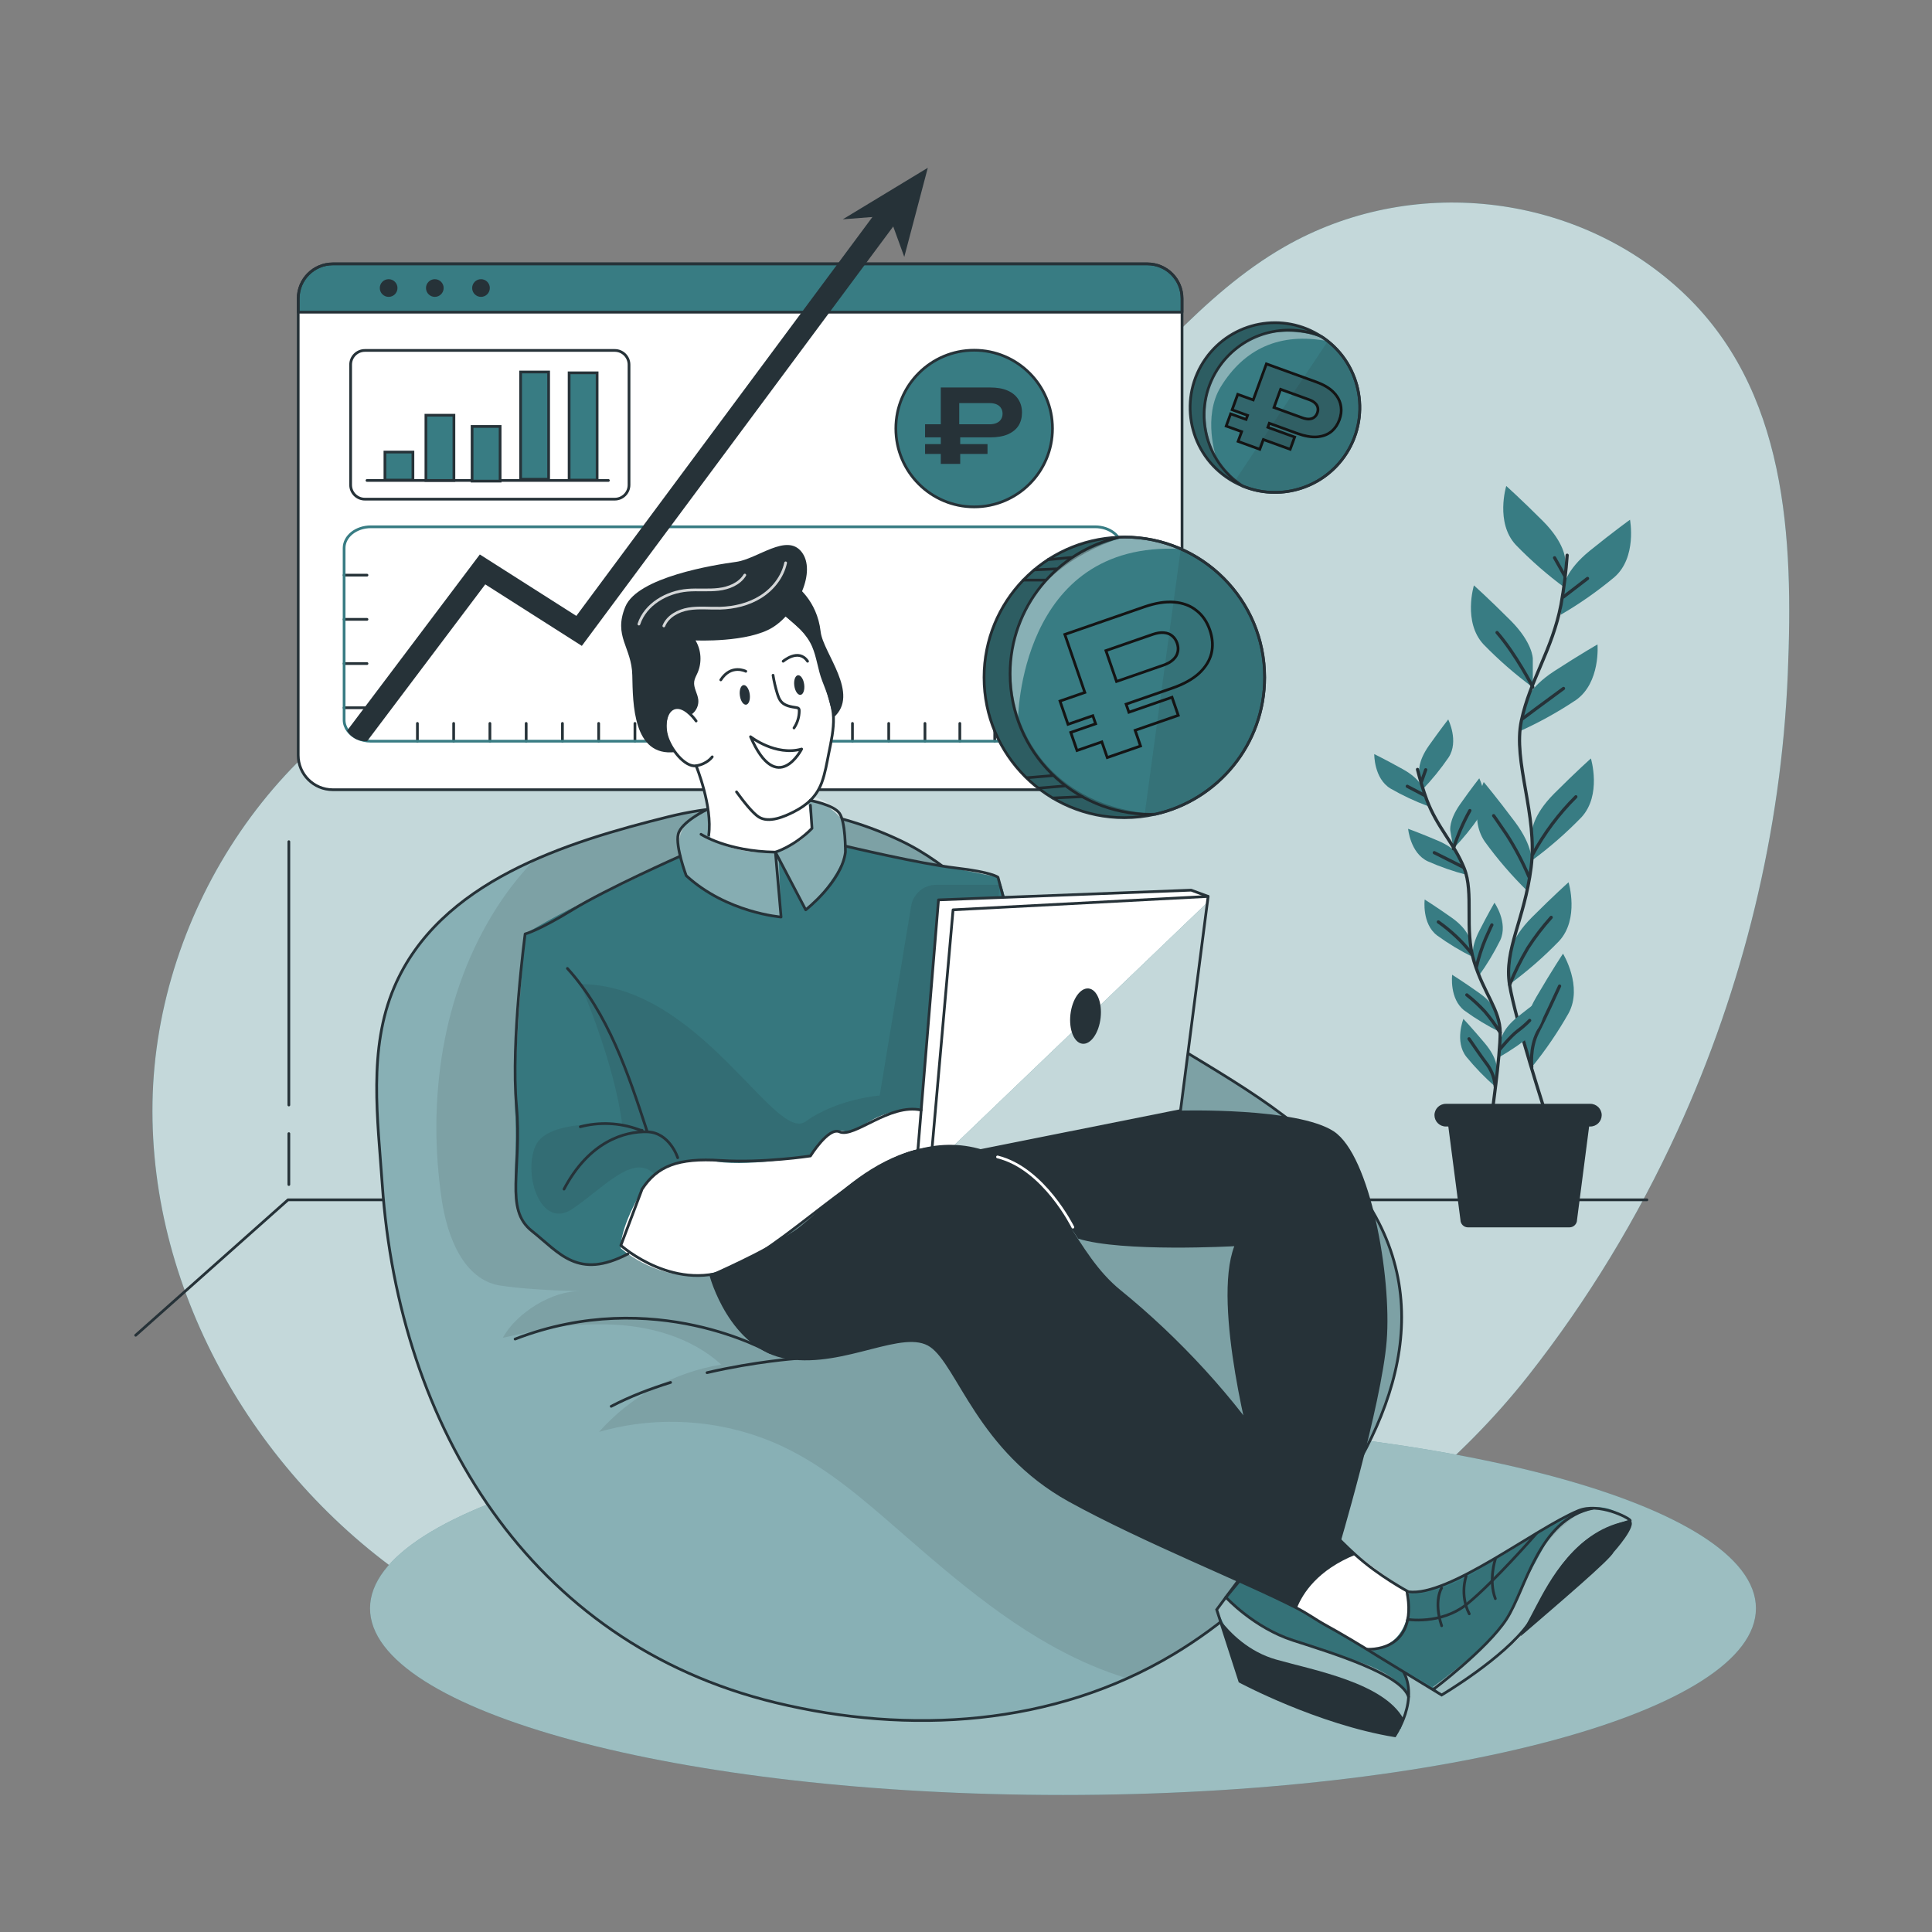 <svg width="708" height="708" viewBox="0 0 708 708" fill="none" xmlns="http://www.w3.org/2000/svg" xmlns:xlink="http://www.w3.org/1999/xlink">
	<rect x="0" y="0" width="708" height="708" fill="#808080" stroke="none"/>
	<desc>
			Created with Pixso.
	</desc>
	<defs>
		<clipPath id="clip158_537">
			<rect id="R" rx="-0.5" width="707" height="707" transform="translate(0.5 0.5)" fill="white" fill-opacity="0"/>
		</clipPath>
	</defs>
	<rect id="R" rx="-0.5" width="707" height="707" transform="translate(0.5 0.5)" fill="#FFFFFF" fill-opacity="0"/>
	<g clip-path="url(#clip158_537)">
		<path id="Vector" d="M470.82 90.38C439.93 108.05 418.14 137.78 391.73 161.63C359.11 191.09 318.68 211.82 275.73 221.12C240.39 228.78 203.35 228.89 169.24 240.86C102.74 264.21 57.1 333.52 55.89 403.98C54.68 474.45 94.82 542.71 153.74 581.38C173.75 594.52 195.78 604.56 218.82 611.04C262.15 623.24 308.1 622.7 352.88 618.03C430.22 609.98 511.3 566.06 560.05 504.14C581.79 476.52 600.14 446.25 614.77 414.29C638.78 361.81 652.76 304.68 655.15 246.99C657.2 197.42 655.11 142.49 615.83 106.37C576.64 70.34 516.92 64 470.82 90.38Z" fill="#387C83" fill-opacity="1" fill-rule="nonzero"/>
		<g opacity="0.7">
			<path id="Vector" d="M470.82 90.38C439.93 108.05 418.14 137.78 391.73 161.63C359.11 191.09 318.68 211.82 275.73 221.12C240.39 228.78 203.35 228.89 169.24 240.86C102.74 264.21 57.1 333.52 55.89 403.98C54.68 474.45 94.82 542.71 153.74 581.38C173.75 594.52 195.78 604.56 218.82 611.04C262.15 623.24 308.1 622.7 352.88 618.03C430.22 609.98 511.3 566.06 560.05 504.14C581.79 476.52 600.14 446.25 614.77 414.29C638.78 361.81 652.76 304.68 655.15 246.99C657.2 197.42 655.11 142.49 615.83 106.37C576.64 70.34 516.92 64 470.82 90.38Z" fill="#FFFFFF" fill-opacity="1" fill-rule="nonzero"/>
		</g>
		<path id="Vector" d="M643.48 589.4C643.48 627.17 529.78 657.79 389.54 657.79C249.29 657.79 135.6 627.17 135.6 589.4C135.6 551.63 249.29 521.01 389.54 521.01C529.78 521.01 643.48 551.63 643.48 589.4Z" fill="#387C83" fill-opacity="1" fill-rule="evenodd"/>
		<g opacity="0.5">
			<path id="Vector" d="M643.48 589.4C643.48 627.17 529.78 657.79 389.54 657.79C249.29 657.79 135.6 627.17 135.6 589.4C135.6 551.63 249.29 521.01 389.54 521.01C529.78 521.01 643.48 551.63 643.48 589.4Z" fill="#FFFFFF" fill-opacity="1" fill-rule="evenodd"/>
		</g>
		<path id="Vector" d="M433.17 109.38L433.17 276.73C433.17 283.73 427.49 289.4 420.49 289.4L121.96 289.4C114.96 289.4 109.28 283.73 109.28 276.73L109.28 109.38C109.28 102.38 114.96 96.7 121.96 96.7L420.49 96.7C427.49 96.7 433.17 102.38 433.17 109.38Z" fill="#FFFFFF" fill-opacity="1" fill-rule="nonzero"/>
		<path id="Vector" d="M433.17 109.38L433.17 114.4L109.28 114.4L109.28 109.38C109.28 102.38 114.96 96.7 121.96 96.7L420.49 96.7C427.49 96.7 433.17 102.38 433.17 109.38Z" fill="#387C83" fill-opacity="1" fill-rule="nonzero"/>
		<path id="Vector" d="M433.17 276.73C433.17 283.73 427.49 289.4 420.49 289.4L121.96 289.4C114.96 289.4 109.28 283.73 109.28 276.73L109.28 109.38C109.28 102.38 114.96 96.7 121.96 96.7L420.49 96.7C427.49 96.7 433.17 102.38 433.17 109.38L433.17 276.73Z" stroke="#263238" stroke-opacity="1" stroke-width="1" stroke-linejoin="round"/>
		<path id="Vector" d="M433.17 114.4L109.28 114.4L109.28 109.38C109.28 102.38 114.96 96.7 121.96 96.7L420.49 96.7C427.49 96.7 433.17 102.38 433.17 109.38L433.17 114.4Z" stroke="#263238" stroke-opacity="1" stroke-width="1" stroke-linejoin="round"/>
		<path id="Vector" d="M145.66 105.55C145.66 107.34 144.21 108.79 142.42 108.79C140.63 108.79 139.18 107.34 139.18 105.55C139.18 103.76 140.63 102.31 142.42 102.31C144.21 102.31 145.66 103.76 145.66 105.55Z" fill="#263238" fill-opacity="1" fill-rule="nonzero"/>
		<path id="Vector" d="M162.58 105.55C162.58 107.34 161.13 108.79 159.34 108.79C157.56 108.79 156.11 107.34 156.11 105.55C156.11 103.76 157.56 102.31 159.34 102.31C161.13 102.31 162.58 103.76 162.58 105.55Z" fill="#263238" fill-opacity="1" fill-rule="nonzero"/>
		<path id="Vector" d="M179.5 105.55C179.5 107.34 178.05 108.79 176.27 108.79C174.48 108.79 173.03 107.34 173.03 105.55C173.03 103.76 174.48 102.31 176.27 102.31C178.05 102.31 179.5 103.76 179.5 105.55Z" fill="#263238" fill-opacity="1" fill-rule="evenodd"/>
		<path id="Vector" d="M133.72 182.92C130.83 182.92 128.49 180.58 128.49 177.7L128.49 133.65C128.49 130.76 130.83 128.42 133.72 128.42L225.29 128.42C228.17 128.42 230.51 130.76 230.51 133.65L230.51 177.7C230.51 180.58 228.17 182.92 225.29 182.92L133.72 182.92Z" stroke="#263238" stroke-opacity="1" stroke-width="1" stroke-linejoin="round"/>
		<path id="Vector" d="M134.49 176.07L222.95 176.07" stroke="#263238" stroke-opacity="1" stroke-width="1" stroke-linejoin="round" stroke-linecap="round"/>
		<path id="Vector" d="M151.32 165.66L141.06 165.66L141.06 175.93L151.32 175.93L151.32 165.66Z" fill="#387C83" fill-opacity="1" fill-rule="nonzero"/>
		<path id="Vector" d="M151.32 165.66L151.32 175.93L141.06 175.93L141.06 165.66L151.32 165.66Z" stroke="#263238" stroke-opacity="1" stroke-width="1"/>
		<path id="Vector" d="M166.34 152.17L156.08 152.17L156.08 176.07L166.34 176.07L166.34 152.17Z" fill="#387C83" fill-opacity="1" fill-rule="nonzero"/>
		<path id="Vector" d="M166.34 152.17L166.34 176.07L156.08 176.07L156.08 152.17L166.34 152.17Z" stroke="#263238" stroke-opacity="1" stroke-width="1"/>
		<path id="Vector" d="M183.27 156.28L173 156.28L173 176.31L183.27 176.31L183.27 156.28Z" fill="#387C83" fill-opacity="1" fill-rule="nonzero"/>
		<path id="Vector" d="M183.27 156.28L183.27 176.31L173 176.31L173 156.28L183.27 156.28Z" stroke="#263238" stroke-opacity="1" stroke-width="1"/>
		<path id="Vector" d="M201.05 136.33L190.78 136.33L190.78 175.63L201.05 175.63L201.05 136.33Z" fill="#387C83" fill-opacity="1" fill-rule="nonzero"/>
		<path id="Vector" d="M201.05 136.33L201.05 175.63L190.78 175.63L190.78 136.33L201.05 136.33Z" stroke="#263238" stroke-opacity="1" stroke-width="1"/>
		<path id="Vector" d="M218.82 136.63L208.56 136.63L208.56 175.93L218.82 175.93L218.82 136.63Z" fill="#387C83" fill-opacity="1" fill-rule="nonzero"/>
		<path id="Vector" d="M218.82 136.63L218.82 175.93L208.56 175.93L208.56 136.63L218.82 136.63Z" stroke="#263238" stroke-opacity="1" stroke-width="1"/>
		<path id="Vector" d="M356.99 185.75C372.84 185.75 385.69 172.9 385.69 157.04C385.69 141.19 372.84 128.34 356.99 128.34C341.14 128.34 328.29 141.19 328.29 157.04C328.29 172.9 341.14 185.75 356.99 185.75Z" fill="#387C83" fill-opacity="1" fill-rule="nonzero"/>
		<path id="Vector" d="M356.99 185.75C341.14 185.75 328.29 172.9 328.29 157.04C328.29 141.19 341.14 128.34 356.99 128.34C372.84 128.34 385.69 141.19 385.69 157.04C385.69 172.9 372.84 185.75 356.99 185.75Z" stroke="#263238" stroke-opacity="1" stroke-width="1"/>
		<path id="₽" d="M344.76 170L344.76 142L362.88 142C365.44 142 367.58 142.38 369.32 143.16C371.05 143.93 372.34 145.01 373.2 146.39C374.08 147.75 374.52 149.36 374.52 151.2C374.52 153.03 374.09 154.64 373.24 156C372.38 157.33 371.09 158.38 369.36 159.16C367.62 159.9 365.46 160.28 362.88 160.28L339 160.28L339 155.48L362.64 155.48C363.68 155.48 364.54 155.32 365.24 155C365.96 154.67 366.49 154.22 366.84 153.64C367.21 153.05 367.4 152.37 367.4 151.6C367.4 150.82 367.21 150.14 366.84 149.56C366.49 148.97 365.96 148.52 365.24 148.2C364.54 147.88 363.68 147.72 362.64 147.72L351.52 147.72L351.52 158.12L351.88 158.16L351.88 170L344.76 170ZM339 166.36L339 162.75L361.88 162.75L361.88 166.36L339 166.36Z" fill="#263238" fill-opacity="1" fill-rule="nonzero"/>
		<path id="Vector" d="M126.1 210.77L134.49 210.77" stroke="#263238" stroke-opacity="1" stroke-width="1" stroke-linejoin="round" stroke-linecap="round"/>
		<path id="Vector" d="M126.1 226.97L134.49 226.97" stroke="#263238" stroke-opacity="1" stroke-width="1" stroke-linejoin="round" stroke-linecap="round"/>
		<path id="Vector" d="M126.1 243.17L134.49 243.17" stroke="#263238" stroke-opacity="1" stroke-width="1" stroke-linejoin="round" stroke-linecap="round"/>
		<path id="Vector" d="M126.1 259.37L134.49 259.37" stroke="#263238" stroke-opacity="1" stroke-width="1" stroke-linejoin="round" stroke-linecap="round"/>
		<path id="Vector" d="M152.96 271.62L152.96 265.1" stroke="#263238" stroke-opacity="1" stroke-width="1" stroke-linejoin="round" stroke-linecap="round"/>
		<path id="Vector" d="M166.25 271.62L166.25 265.1" stroke="#263238" stroke-opacity="1" stroke-width="1" stroke-linejoin="round" stroke-linecap="round"/>
		<path id="Vector" d="M179.53 271.62L179.53 265.1" stroke="#263238" stroke-opacity="1" stroke-width="1" stroke-linejoin="round" stroke-linecap="round"/>
		<path id="Vector" d="M192.82 271.62L192.82 265.1" stroke="#263238" stroke-opacity="1" stroke-width="1" stroke-linejoin="round" stroke-linecap="round"/>
		<path id="Vector" d="M206.11 271.62L206.11 265.1" stroke="#263238" stroke-opacity="1" stroke-width="1" stroke-linejoin="round" stroke-linecap="round"/>
		<path id="Vector" d="M219.39 271.62L219.39 265.1" stroke="#263238" stroke-opacity="1" stroke-width="1" stroke-linejoin="round" stroke-linecap="round"/>
		<path id="Vector" d="M232.68 271.62L232.68 265.1" stroke="#263238" stroke-opacity="1" stroke-width="1" stroke-linejoin="round" stroke-linecap="round"/>
		<path id="Vector" d="M245.96 271.62L245.96 265.1" stroke="#263238" stroke-opacity="1" stroke-width="1" stroke-linejoin="round" stroke-linecap="round"/>
		<path id="Vector" d="M259.25 271.62L259.25 265.1" stroke="#263238" stroke-opacity="1" stroke-width="1" stroke-linejoin="round" stroke-linecap="round"/>
		<path id="Vector" d="M272.53 271.62L272.53 265.1" stroke="#263238" stroke-opacity="1" stroke-width="1" stroke-linejoin="round" stroke-linecap="round"/>
		<path id="Vector" d="M285.82 271.62L285.82 265.1" stroke="#263238" stroke-opacity="1" stroke-width="1" stroke-linejoin="round" stroke-linecap="round"/>
		<path id="Vector" d="M299.1 271.62L299.1 265.1" stroke="#263238" stroke-opacity="1" stroke-width="1" stroke-linejoin="round" stroke-linecap="round"/>
		<path id="Vector" d="M312.39 271.62L312.39 265.1" stroke="#263238" stroke-opacity="1" stroke-width="1" stroke-linejoin="round" stroke-linecap="round"/>
		<path id="Vector" d="M325.68 271.62L325.68 265.1" stroke="#263238" stroke-opacity="1" stroke-width="1" stroke-linejoin="round" stroke-linecap="round"/>
		<path id="Vector" d="M338.96 271.62L338.96 265.1" stroke="#263238" stroke-opacity="1" stroke-width="1" stroke-linejoin="round" stroke-linecap="round"/>
		<path id="Vector" d="M351.74 271.62L351.74 265.1" stroke="#263238" stroke-opacity="1" stroke-width="1" stroke-linejoin="round" stroke-linecap="round"/>
		<path id="Vector" d="M364.53 271.62L364.53 265.1" stroke="#263238" stroke-opacity="1" stroke-width="1" stroke-linejoin="round" stroke-linecap="round"/>
		<path id="Vector" d="M377.31 271.62L377.31 265.1" stroke="#263238" stroke-opacity="1" stroke-width="1" stroke-linejoin="round" stroke-linecap="round"/>
		<path id="Vector" d="M411.12 263.81C411.12 268.12 406.73 271.62 401.32 271.62L135.91 271.62C132.31 271.62 129.15 270.07 127.46 267.77C126.6 266.61 126.1 265.26 126.1 263.81L126.1 200.85C126.1 196.54 130.49 193.05 135.91 193.05L401.32 193.05C406.73 193.05 411.12 196.54 411.12 200.85L411.12 263.81Z" stroke="#387C83" stroke-opacity="1" stroke-width="1" stroke-linejoin="round"/>
		<path id="Vector" d="M330.35 78.93L245.63 193.05L213.22 236.69L177.83 214.15L134.53 271.62L133.9 271.62C131.04 271.62 128.53 270.07 127.18 267.77L175.84 203.19L211.2 225.7L235.43 193.05L323.77 74.06L330.35 78.93Z" fill="#263238" fill-opacity="1" fill-rule="nonzero"/>
		<path id="Vector" d="M308.85 80.37L340 61.49L331.38 94.14L325.89 79.04L308.85 80.37Z" fill="#263238" fill-opacity="1" fill-rule="nonzero"/>
		<path id="Vector" d="M603.53 439.69L105.54 439.69L49.72 489.32" stroke="#263238" stroke-opacity="1" stroke-width="1" stroke-linejoin="round" stroke-linecap="round"/>
		<path id="Vector" d="M105.85 404.94L105.85 308.44" stroke="#263238" stroke-opacity="1" stroke-width="1" stroke-linejoin="round" stroke-linecap="round"/>
		<path id="Vector" d="M105.85 434.09L105.85 415.43" stroke="#263238" stroke-opacity="1" stroke-width="1" stroke-linejoin="round" stroke-linecap="round"/>
		<path id="Vector" d="M573.55 204.92C573.55 204.92 573.55 199.09 565.39 190.92C557.22 182.75 551.98 178.1 551.98 178.1C551.98 178.1 547.89 191.5 555.47 199.67C561.05 205.43 567.09 210.71 573.55 215.46L573.55 204.92L573.55 204.92Z" fill="#387C83" fill-opacity="1" fill-rule="nonzero"/>
		<path id="Vector" d="M561.71 241.35C561.71 241.35 561.71 235.52 553.54 227.35C545.37 219.18 540.13 214.52 540.13 214.52C540.13 214.52 536.05 227.93 543.62 236.1C549.2 241.85 555.25 247.13 561.71 251.89L561.71 241.35Z" fill="#387C83" fill-opacity="1" fill-rule="nonzero"/>
		<path id="Vector" d="M573.04 214.86C573.04 214.86 573.65 209.06 582.64 201.79C591.63 194.53 597.33 190.46 597.33 190.46C597.33 190.46 599.97 204.27 591.57 211.54C585.42 216.67 578.85 221.27 571.93 225.29L573.04 214.86Z" fill="#387C83" fill-opacity="1" fill-rule="nonzero"/>
		<path id="Vector" d="M558.73 257.87C558.73 257.87 559.95 252.17 569.64 245.9C579.33 239.62 585.42 236.16 585.42 236.16C585.42 236.16 586.61 250.13 577.53 256.53C570.88 260.98 563.86 264.85 556.56 268.13L558.73 257.87Z" fill="#387C83" fill-opacity="1" fill-rule="nonzero"/>
		<path id="Vector" d="M561.42 304.76C561.42 304.76 561.42 298.93 569.58 290.77C577.74 282.62 583 277.95 583 277.95C583 277.95 587.08 291.37 579.5 299.53C573.92 305.28 567.88 310.56 561.42 315.31L561.42 304.76L561.42 304.76Z" fill="#387C83" fill-opacity="1" fill-rule="nonzero"/>
		<path id="Vector" d="M561.28 316.22C561.28 316.22 562.11 310.45 555.18 301.2C548.26 291.96 543.73 286.59 543.73 286.59C543.73 286.59 537.81 299.29 544.14 308.45C548.84 314.93 554.08 321 559.79 326.6L561.28 316.22Z" fill="#387C83" fill-opacity="1" fill-rule="nonzero"/>
		<path id="Vector" d="M553.23 350.14C553.23 350.14 553.23 344.3 561.39 336.15C569.55 327.99 574.81 323.32 574.81 323.32C574.81 323.32 578.89 336.74 571.31 344.9C565.74 350.66 559.69 355.94 553.23 360.68L553.23 350.14Z" fill="#387C83" fill-opacity="1" fill-rule="nonzero"/>
		<path id="Vector" d="M558.68 380.9C558.68 380.9 557.21 375.25 563.05 365.27C568.89 355.29 572.78 349.48 572.78 349.48C572.78 349.48 580.12 361.43 574.86 371.25C570.92 378.22 566.4 384.84 561.35 391.06L558.68 380.9Z" fill="#387C83" fill-opacity="1" fill-rule="nonzero"/>
		<path id="Vector" d="M574.3 203.47C573.88 209.54 573.13 215.59 572.05 221.58C568.83 238.25 560.76 249.01 557.53 264.07C554.31 279.12 563.57 298.54 561.09 317.88C558.62 337.23 551.08 347.98 553.2 360.9C555.32 373.81 566.65 408.77 566.65 408.77" stroke="#263238" stroke-opacity="1" stroke-width="1.177" stroke-linejoin="round" stroke-linecap="round"/>
		<path id="Vector" d="M572.96 218.74L581.76 211.98" stroke="#263238" stroke-opacity="1" stroke-width="1.177" stroke-linejoin="round" stroke-linecap="round"/>
		<path id="Vector" d="M573.37 210.96L569.69 204.41" stroke="#263238" stroke-opacity="1" stroke-width="1.177" stroke-linejoin="round" stroke-linecap="round"/>
		<path id="Vector" d="M558.03 263.34C558.03 263.34 565.39 257.81 572.96 252.29" stroke="#263238" stroke-opacity="1" stroke-width="1.177" stroke-linejoin="round" stroke-linecap="round"/>
		<path id="Vector" d="M561.71 251.81C561.71 251.81 555.57 239.78 548.61 231.8" stroke="#263238" stroke-opacity="1" stroke-width="1.177" stroke-linejoin="round" stroke-linecap="round"/>
		<path id="Vector" d="M561.71 313.06C565.92 305.31 571.24 298.21 577.49 291.99" stroke="#263238" stroke-opacity="1" stroke-width="1.177" stroke-linejoin="round" stroke-linecap="round"/>
		<path id="Vector" d="M560.28 321.25C558.04 315.98 555.37 310.91 552.29 306.07C547.99 299.73 547.36 298.91 547.36 298.91" stroke="#263238" stroke-opacity="1" stroke-width="1.177" stroke-linejoin="round" stroke-linecap="round"/>
		<path id="Vector" d="M553.23 360.86C555.09 356.23 557.31 351.74 559.86 347.44C562.41 343.46 565.29 339.7 568.45 336.18" stroke="#263238" stroke-opacity="1" stroke-width="1.177" stroke-linejoin="round" stroke-linecap="round"/>
		<path id="Vector" d="M561.34 391.05C561.34 391.05 560.48 384.06 563.55 378.14C566.62 372.21 570.09 364.42 571.53 361.36" stroke="#263238" stroke-opacity="1" stroke-width="1.177" stroke-linejoin="round" stroke-linecap="round"/>
		<path id="Vector" d="M520.09 282.83C520.09 282.83 519.45 279.18 523.69 273.17C527.94 267.17 530.71 263.65 530.71 263.65C530.71 263.65 534.72 271.62 530.86 277.56C527.98 281.77 524.76 285.73 521.23 289.4L520.09 282.83Z" fill="#387C83" fill-opacity="1" fill-rule="nonzero"/>
		<path id="Vector" d="M531.48 304.39C531.48 304.39 530.84 300.73 535.07 294.72C539.3 288.71 542.09 285.22 542.09 285.22C542.09 285.22 546.11 293.19 542.24 299.13C539.37 303.34 536.15 307.3 532.61 310.97L531.48 304.39Z" fill="#387C83" fill-opacity="1" fill-rule="nonzero"/>
		<path id="Vector" d="M521.49 289.01C521.49 289.01 520.51 285.44 514.06 281.87C507.6 278.29 503.61 276.34 503.61 276.34C503.61 276.34 503.45 285.22 509.53 288.95C513.94 291.49 518.56 293.66 523.34 295.43L521.49 289.01Z" fill="#387C83" fill-opacity="1" fill-rule="nonzero"/>
		<path id="Vector" d="M535.14 314.42C535.14 314.42 533.75 310.98 526.99 308.1C520.23 305.22 516.02 303.72 516.02 303.72C516.02 303.72 516.8 312.6 523.21 315.63C527.87 317.69 532.69 319.37 537.62 320.63L535.14 314.42Z" fill="#387C83" fill-opacity="1" fill-rule="nonzero"/>
		<path id="Vector" d="M538.54 344.13C538.54 344.13 537.91 340.47 531.9 336.23C525.89 332 522.09 329.64 522.09 329.64C522.09 329.64 520.99 338.52 526.63 342.8C530.75 345.79 535.12 348.43 539.68 350.69L538.54 344.13Z" fill="#387C83" fill-opacity="1" fill-rule="nonzero"/>
		<path id="Vector" d="M539.86 351.29C539.86 351.29 538.72 347.76 542.05 341.22C545.39 334.68 547.66 330.81 547.66 330.81C547.66 330.81 552.76 338.13 549.78 344.56C547.52 349.13 544.88 353.51 541.89 357.64L539.86 351.29Z" fill="#387C83" fill-opacity="1" fill-rule="nonzero"/>
		<path id="Vector" d="M550.11 380.79C550.11 380.79 550.54 377.1 556.29 372.53C562.04 367.96 565.7 365.4 565.7 365.4C565.7 365.4 567.31 374.17 561.92 378.79C557.98 382.01 553.78 384.9 549.36 387.43L550.11 380.79Z" fill="#387C83" fill-opacity="1" fill-rule="nonzero"/>
		<path id="Vector" d="M548.59 371.69C548.59 371.69 547.96 368.03 541.95 363.8C535.95 359.57 532.16 357.21 532.16 357.21C532.16 357.21 531.05 366.09 536.69 370.36C540.81 373.35 545.17 375.99 549.74 378.25L548.59 371.69Z" fill="#387C83" fill-opacity="1" fill-rule="nonzero"/>
		<path id="Vector" d="M548.52 391.57C548.52 391.57 548.83 387.87 544.09 382.26C539.36 376.65 536.28 373.38 536.28 373.38C536.28 373.38 532.97 381.67 537.34 387.25C540.57 391.2 544.12 394.87 547.95 398.23L548.52 391.57Z" fill="#387C83" fill-opacity="1" fill-rule="nonzero"/>
		<path id="Vector" d="M519.46 281.97C520.38 285.74 521.51 289.45 522.84 293.09C526.66 303.2 532.89 309.06 536.55 318.16C540.21 327.26 536.55 340.43 540.16 352.29C543.77 364.15 549.71 370.04 549.76 378.41C549.81 386.78 546.52 409.89 546.52 409.89" stroke="#263238" stroke-opacity="1" stroke-width="1.177" stroke-linejoin="round" stroke-linecap="round"/>
		<path id="Vector" d="M521.96 291.43L515.71 288.15" stroke="#263238" stroke-opacity="1" stroke-width="1.177" stroke-linejoin="round" stroke-linecap="round"/>
		<path id="Vector" d="M520.86 286.6L522.46 282.09" stroke="#263238" stroke-opacity="1" stroke-width="1.177" stroke-linejoin="round" stroke-linecap="round"/>
		<path id="Vector" d="M536.17 317.78C536.17 317.78 530.95 315.11 525.61 312.47" stroke="#263238" stroke-opacity="1" stroke-width="1.177" stroke-linejoin="round" stroke-linecap="round"/>
		<path id="Vector" d="M532.61 311.01C534.15 306.16 536.17 301.48 538.65 297.04" stroke="#263238" stroke-opacity="1" stroke-width="1.177" stroke-linejoin="round" stroke-linecap="round"/>
		<path id="Vector" d="M539.26 349.36C535.78 344.95 531.68 341.08 527.09 337.85" stroke="#263238" stroke-opacity="1" stroke-width="1.177" stroke-linejoin="round" stroke-linecap="round"/>
		<path id="Vector" d="M541.05 354.34C541.88 350.8 543 347.33 544.4 343.98C546.37 339.53 546.71 338.95 546.71 338.95" stroke="#263238" stroke-opacity="1" stroke-width="1.177" stroke-linejoin="round" stroke-linecap="round"/>
		<path id="Vector" d="M549.48 384.72C549.48 384.72 553.62 379.65 556.2 377.75C557.75 376.6 559.21 375.33 560.56 373.95" stroke="#263238" stroke-opacity="1" stroke-width="1.177" stroke-linejoin="round" stroke-linecap="round"/>
		<path id="Vector" d="M549.76 378.41C548.08 375.71 546.21 373.13 544.15 370.71C542.11 368.5 539.9 366.45 537.53 364.59" stroke="#263238" stroke-opacity="1" stroke-width="1.177" stroke-linejoin="round" stroke-linecap="round"/>
		<path id="Vector" d="M547.95 398.23C547.75 395.4 546.79 392.68 545.17 390.34C542.6 386.94 539.57 382.45 538.34 380.68" stroke="#263238" stroke-opacity="1" stroke-width="1.177" stroke-linejoin="round" stroke-linecap="round"/>
		<path id="Vector" d="M575.14 449.78L537.96 449.78C536.43 449.78 535.19 448.54 535.19 447.01L529.85 405.86L583.25 405.86L577.92 447.01C577.92 448.54 576.67 449.78 575.14 449.78Z" fill="#263238" fill-opacity="1" fill-rule="nonzero"/>
		<path id="Vector" d="M582.78 412.82L529.85 412.82C527.55 412.82 525.69 410.97 525.67 408.68C525.67 406.37 527.53 404.51 529.84 404.51C529.84 404.51 529.85 404.51 529.85 404.51L582.78 404.51C585.08 404.5 586.96 406.37 586.96 408.67C586.96 408.67 586.96 408.68 586.96 408.68C586.94 410.97 585.07 412.82 582.78 412.82Z" fill="#263238" fill-opacity="1" fill-rule="nonzero"/>
		<path id="Vector" d="M463.45 248.24C463.45 272.64 446.44 293.08 423.62 298.32C423.56 298.34 423.52 298.34 423.47 298.36C422.12 298.66 420.77 298.92 419.38 299.13C416.98 299.47 414.53 299.65 412.04 299.65C383.63 299.65 360.6 276.63 360.6 248.24C360.6 220.47 382.62 197.84 410.14 196.87C410.61 196.83 411.1 196.83 411.59 196.83C411.74 196.81 411.89 196.81 412.04 196.81C412.2 196.81 412.39 196.81 412.56 196.83C419.72 196.88 426.52 198.42 432.7 201.16C450.8 209.1 463.45 227.2 463.45 248.24Z" fill="#387C83" fill-opacity="1" fill-rule="nonzero"/>
		<g opacity="0.4">
			<path id="Vector" d="M432.7 201.16C373.33 198.07 373.04 263.98 373.04 263.98C373.04 263.98 363.98 242.47 378.78 218.64C387.04 205.32 401.45 199.43 412.56 196.83C419.72 196.89 426.52 198.42 432.7 201.16Z" fill="#FFFFFF" fill-opacity="1" fill-rule="nonzero"/>
		</g>
		<path id="Vector" d="M423.47 298.36C419.79 299.21 415.97 299.65 412.04 299.65C383.63 299.65 360.61 276.63 360.61 248.24C360.61 220.47 382.62 197.84 410.14 196.87C410.76 196.83 411.4 196.81 412.04 196.81C440.42 196.81 463.45 219.84 463.45 248.24C463.45 272.69 446.36 293.17 423.47 298.36Z" stroke="#263238" stroke-opacity="1" stroke-width="1" stroke-linejoin="round"/>
		<path id="Vector" d="M423.47 298.36C422.85 298.4 422.21 298.42 421.57 298.42C393.17 298.42 370.16 275.39 370.16 246.99C370.16 222.54 387.25 202.06 410.14 196.87C410.76 196.83 411.4 196.81 412.04 196.81C440.42 196.81 463.45 219.84 463.45 248.24C463.45 272.69 446.36 293.17 423.47 298.36Z" stroke="#263238" stroke-opacity="1" stroke-width="1" stroke-linejoin="round"/>
		<path id="Vector" d="M385.76 292.44L396.62 291.94" stroke="#263238" stroke-opacity="1" stroke-width="1" stroke-linejoin="round" stroke-linecap="round"/>
		<path id="Vector" d="M380.53 288.83L390.01 288.03" stroke="#263238" stroke-opacity="1" stroke-width="1" stroke-linejoin="round" stroke-linecap="round"/>
		<path id="Vector" d="M376.28 285.02L385.76 284.22" stroke="#263238" stroke-opacity="1" stroke-width="1" stroke-linejoin="round" stroke-linecap="round"/>
		<path id="Vector" d="M374.98 212.58L383.1 212.58" stroke="#263238" stroke-opacity="1" stroke-width="1" stroke-linejoin="round" stroke-linecap="round"/>
		<path id="Vector" d="M378.99 208.84L387.07 208.47" stroke="#263238" stroke-opacity="1" stroke-width="1" stroke-linejoin="round" stroke-linecap="round"/>
		<path id="Vector" d="M384.05 205.09L392.58 204.29" stroke="#263238" stroke-opacity="1" stroke-width="1" stroke-linejoin="round" stroke-linecap="round"/>
		<g opacity="0.3">
			<path id="Vector" d="M423.61 298.32C423.56 298.34 423.52 298.34 423.46 298.36C419.79 299.21 415.97 299.65 412.04 299.65C383.63 299.65 360.6 276.63 360.6 248.24C360.6 220.47 382.62 197.84 410.14 196.87C410.61 196.83 411.1 196.83 411.59 196.83C399.05 200.78 378.03 210.88 372.41 231.94C364.43 261.84 382.38 295.81 423.61 298.32Z" fill="#141414" fill-opacity="1" fill-rule="nonzero"/>
		</g>
		<g opacity="0.1">
			<path id="Vector" d="M463.45 248.24C463.45 272.64 446.44 293.08 423.62 298.32C423.56 298.34 423.52 298.34 423.47 298.36C422.12 298.66 420.77 298.92 419.38 299.13L432.7 201.16C450.8 209.1 463.45 227.2 463.45 248.24Z" fill="#141414" fill-opacity="1" fill-rule="nonzero"/>
		</g>
		<path id="Vector" d="M492.62 167.3C484.08 179.39 468.49 183.54 455.37 178.11C455.32 178.09 455.24 178.06 455.19 178.04C454.21 177.62 453.24 177.16 452.28 176.63C451.25 176.07 450.26 175.45 449.28 174.76C435.25 164.85 431.92 145.44 441.83 131.4C451.36 117.91 469.67 114.31 483.54 122.9C483.78 123.03 484 123.18 484.23 123.33C484.55 123.51 484.87 123.74 485.18 123.96C485.67 124.3 486.14 124.66 486.59 125.03C499.4 135.19 502.19 153.77 492.62 167.3Z" fill="#387C83" fill-opacity="1" fill-rule="nonzero"/>
		<g opacity="0.4">
			<path id="Vector" d="M445.7 167.72C445.7 167.72 440.61 152.76 447.37 141.74C455.86 127.93 468.88 121.63 486.59 125.03C486.59 125.03 476.98 118.55 460.91 123.15C444.84 127.75 436.22 149.86 445.7 167.72Z" fill="#FFFFFF" fill-opacity="1" fill-rule="nonzero"/>
		</g>
		<path id="Vector" d="M455.37 178.11C453.26 177.24 451.22 176.13 449.27 174.75C435.24 164.84 431.91 145.42 441.82 131.41C451.51 117.69 470.29 114.19 484.22 123.32C484.54 123.52 484.86 123.73 485.18 123.96C499.2 133.86 502.53 153.28 492.62 167.31C484.08 179.38 468.49 183.54 455.37 178.11Z" stroke="#263238" stroke-opacity="1" stroke-width="1" stroke-linejoin="round"/>
		<path id="Vector" d="M455.37 178.11C455.05 177.91 454.73 177.7 454.42 177.47C440.39 167.56 437.06 148.15 446.98 134.12C455.51 122.04 471.1 117.89 484.22 123.32C484.54 123.52 484.86 123.73 485.18 123.96C499.2 133.86 502.53 153.28 492.62 167.31C484.08 179.38 468.49 183.54 455.37 178.11Z" stroke="#263238" stroke-opacity="1" stroke-width="1" stroke-linejoin="round"/>
		<g opacity="0.3">
			<path id="Vector" d="M483.53 122.89C474.99 121.38 464.27 120.53 458.46 124.26C447.8 131.1 441.17 139.72 441.26 153.7C441.36 167.67 454.42 177.47 454.42 177.47L455.19 178.04C453.14 177.17 451.16 176.09 449.28 174.76C435.25 164.84 431.91 145.43 441.83 131.4C451.36 117.91 469.67 114.31 483.53 122.89Z" fill="#141414" fill-opacity="1" fill-rule="nonzero"/>
		</g>
		<g opacity="0.1">
			<path id="Vector" d="M492.62 167.3C484.08 179.39 468.49 183.54 455.37 178.11C455.32 178.09 455.24 178.06 455.19 178.04C454.21 177.62 453.24 177.16 452.28 176.63L486.59 125.03C499.4 135.19 502.2 153.77 492.62 167.3Z" fill="#141414" fill-opacity="1" fill-rule="nonzero"/>
		</g>
		<path id="₽" d="M454.36 161.45L464.38 134L482.21 140.46C484.73 141.38 486.7 142.52 488.13 143.9C489.56 145.28 490.45 146.8 490.79 148.46C491.17 150.11 491.03 151.84 490.37 153.64C489.71 155.44 488.72 156.86 487.39 157.89C486.07 158.89 484.42 159.46 482.44 159.6C480.47 159.72 478.21 159.31 475.67 158.39L452.17 149.87L453.89 145.16L477.15 153.6C478.17 153.97 479.08 154.12 479.88 154.05C480.7 154 481.39 153.74 481.94 153.29C482.52 152.85 482.94 152.25 483.22 151.49C483.5 150.73 483.56 150 483.4 149.29C483.27 148.59 482.91 147.96 482.31 147.39C481.75 146.82 480.95 146.36 479.93 145.99L468.99 142.02L465.26 152.22L465.6 152.38L461.36 164L454.36 161.45ZM450 155.83L451.28 152.3L473.79 160.46L472.5 164L450 155.83Z" fill="#263238" fill-opacity="0.3" fill-rule="nonzero"/>
		<path id="₽" d="M482.55 139.52L464.73 133.06L463.79 132.72L458.96 145.93L453.29 143.88L450.89 150.46L456.56 152.52L456.35 153.07L451.63 151.36L450.69 151.02L448.71 156.43L454.38 158.48L453.08 162.05L461.96 165.28L463.26 161.71L473.1 165.28L475.08 159.87L465.24 156.3L465.44 155.74L475.32 159.33Q479.33 160.78 482.51 160.6Q485.65 160.38 487.81 158.82Q487.91 158.75 488 158.68Q488.27 158.47 488.52 158.25Q490.35 156.6 491.31 153.98Q492.23 151.47 491.92 149.11Q491.86 148.68 491.77 148.25Q491.7 147.91 491.6 147.59Q490.9 145.18 488.83 143.18Q486.53 140.97 482.55 139.52ZM490.79 148.46C490.45 146.8 489.56 145.28 488.13 143.9Q485.99 141.83 482.21 140.46L464.38 134L464.38 134L459.9 146.28L459.56 147.21L458.62 146.87L453.89 145.16L452.52 148.93L452.17 149.87L453.11 150.21L456.9 151.58L457.84 151.92L457.5 152.86L457.29 153.41L456.95 154.35L456.01 154.01L451.28 152.3L450.34 154.89L450 155.83L450.94 156.17L454.72 157.54L455.66 157.88L455.32 158.82L454.7 160.52L454.36 161.45L455.3 161.8L461.36 164L461.36 164L462.32 161.37L462.67 160.42L463.61 160.77L472.5 164L473.45 161.4L473.79 160.47L473.79 160.46L472.85 160.12L464.9 157.24L463.96 156.89L464.3 155.96L464.5 155.4L464.84 154.46L465.78 154.8L475.67 158.39Q479.48 159.77 482.44 159.6C484.42 159.46 486.07 158.89 487.39 157.89Q487.56 157.76 487.71 157.63L487.72 157.62Q489.46 156.12 490.37 153.64Q491.24 151.27 490.9 149.07Q490.86 148.76 490.79 148.46ZM467.15 149.97L477.15 153.6Q478.68 154.15 479.88 154.05C480.7 154 481.39 153.74 481.94 153.29C482.52 152.85 482.94 152.25 483.22 151.49C483.5 150.73 483.56 150 483.4 149.29C483.27 148.59 482.91 147.96 482.31 147.39C481.75 146.82 480.95 146.36 479.93 145.99L468.99 142.02L468.99 142.02L468.99 142.02L466.55 148.69L466.21 149.63L467.15 149.97ZM467.49 149.03L477.49 152.66Q478.82 153.14 479.79 153.06Q480.72 152.99 481.31 152.52L481.32 152.51L481.33 152.5Q481.38 152.46 481.43 152.42Q481.99 151.94 482.28 151.15Q482.57 150.35 482.45 149.62Q482.44 149.56 482.42 149.51L482.42 149.49L482.42 149.47Q482.42 149.47 482.42 149.47Q482.28 148.74 481.62 148.11Q480.91 147.41 479.59 146.93L469.58 143.3L467.49 149.03Z" fill="#141414" fill-opacity="1" fill-rule="evenodd"/>
		<path id="Vector" d="M476.59 566.06C463.33 581.8 447.76 595.59 430.09 606.2C424.55 609.51 418.9 612.46 413.1 615.06C372.87 633.15 327.02 634.32 284.14 623.92C193.99 602.08 146.15 522.5 140.09 434.16C138.45 410.28 134.79 384.5 144.47 361.79C154.05 339.27 173.69 324.99 195.82 315.16C211.87 308.02 229.22 303.21 244.98 299.3C273.67 292.18 303.42 295.44 330.06 308.08C348.59 316.87 361.8 332.1 377.39 345.01C379.05 346.37 380.7 347.74 382.37 349.08C398.12 361.76 414.7 373.41 431.97 383.93C458.18 399.92 485.01 415 501.75 441.85C528.45 484.63 505.91 531.22 476.59 566.06Z" fill="#387C83" fill-opacity="1" fill-rule="nonzero"/>
		<g opacity="0.4">
			<path id="Vector" d="M476.59 566.06C463.33 581.8 447.76 595.59 430.09 606.2C424.55 609.51 418.9 612.46 413.1 615.06C372.87 633.15 327.02 634.32 284.14 623.92C193.99 602.08 146.15 522.5 140.09 434.16C138.45 410.28 134.79 384.5 144.47 361.79C154.05 339.27 173.69 324.99 195.82 315.16C211.87 308.02 229.22 303.21 244.98 299.3C273.67 292.18 303.42 295.44 330.06 308.08C348.59 316.87 361.8 332.1 377.39 345.01C379.05 346.37 380.7 347.74 382.37 349.08C398.12 361.76 414.7 373.41 431.97 383.93C458.18 399.92 485.01 415 501.75 441.85C528.45 484.63 505.91 531.22 476.59 566.06Z" fill="#FFFFFF" fill-opacity="1" fill-rule="nonzero"/>
		</g>
		<path id="Vector" d="M377.39 345.01C361.8 332.1 348.59 316.87 330.06 308.08C303.42 295.43 273.66 292.18 244.98 299.3C207.5 308.6 161.01 322.92 144.46 361.79C134.8 384.5 138.45 410.28 140.09 434.16C146.16 522.5 193.98 602.08 284.14 623.93C333.2 635.82 386.12 632.57 430.09 606.2C447.76 595.6 463.34 581.79 476.59 566.06C505.9 531.23 528.45 484.63 501.76 441.85C485.01 415.01 458.18 399.92 431.96 383.94C414.7 373.41 398.13 361.75 382.37 349.08C380.7 347.73 379.04 346.38 377.39 345.01Z" stroke="#263238" stroke-opacity="1" stroke-width="1"/>
		<path id="Vector" d="M245.74 506.61C238.31 508.91 230.81 511.78 223.98 515.36" stroke="#263238" stroke-opacity="1" stroke-width="1" stroke-linejoin="round" stroke-linecap="round"/>
		<path id="Vector" d="M291.75 497.87C291.75 497.87 277.01 498.87 259.1 503.03" stroke="#263238" stroke-opacity="1" stroke-width="1" stroke-linejoin="round" stroke-linecap="round"/>
		<path id="Vector" d="M282.13 495.59C282.13 495.59 239.82 470.98 188.76 490.71" stroke="#263238" stroke-opacity="1" stroke-width="1" stroke-linejoin="round" stroke-linecap="round"/>
		<g opacity="0.1">
			<path id="Vector" d="M476.59 566.06C463.33 581.8 447.76 595.59 430.09 606.2C424.55 609.51 418.9 612.46 413.1 615.06C408.5 613.65 403.98 612.01 399.55 610.09C373.13 598.75 350.96 579.61 329.28 560.71C316.21 549.33 302.93 537.78 287.29 530.31C266.39 520.32 241.79 518.31 219.54 524.74C231.03 511.69 247.17 502.81 264.34 500.08C253.17 489.91 237.6 485.63 222.48 485.35C207.35 485.06 199.02 486.94 184.26 490.25C189.2 481.16 202.32 472.94 212.66 473.18C202.32 472.94 190.51 472.25 183.25 471.09C169.88 468.94 163.92 453.23 161.92 439.87C156.4 403.07 161.99 363.84 182.07 332.54C186.28 325.99 190.87 320.23 195.82 315.16C211.87 308.02 229.22 303.21 244.98 299.3C273.67 292.18 303.42 295.43 330.06 308.07C348.6 316.87 361.8 332.09 377.39 345.01C379.05 346.37 380.7 347.73 382.38 349.08C398.12 361.75 414.71 373.41 431.97 383.93C458.18 399.91 485.01 415 501.75 441.85C528.45 484.63 505.91 531.22 476.59 566.06Z" fill="#141414" fill-opacity="1" fill-rule="nonzero"/>
		</g>
		<path id="Vector" d="M491.29 565.01C491.29 565.01 503.19 575.03 516.16 583.34C533 584.47 525.45 604.83 525.45 604.83L511.04 614.1C511.04 614.1 486.42 594.53 472.98 588.17C459.54 581.81 491.29 565.01 491.29 565.01Z" fill="#FFFFFF" fill-opacity="1" fill-rule="nonzero"/>
		<g opacity="0.3">
			<path id="Vector" d="M371.71 350.74C371.71 350.74 369.4 327.9 365.72 321.48L309.82 310.06L309.82 305.73C309.82 305.73 311.11 298.19 298.64 293.48C286.18 288.76 260.22 294.89 253.52 299.96C246.83 305.02 249.28 313.75 249.28 313.75C249.28 313.75 226.75 325.16 216.62 329.5C206.49 333.84 192.44 342.25 192.44 342.25C192.44 342.25 187.86 394.74 188.76 406.93C189.65 419.12 188.03 430.6 189.07 437.35C190.11 444.11 190.94 447.95 198.03 453.69C205.12 459.44 211.54 467.93 230.11 459.51L227.52 457.46L349.78 416.35L371.71 350.74Z" fill="#141414" fill-opacity="1" fill-rule="nonzero"/>
		</g>
		<path id="Vector" d="M371.71 350.74C371.71 350.74 369.4 327.9 365.72 321.48L309.82 310.06L309.82 305.73C309.82 305.73 311.11 298.19 298.64 293.48C286.18 288.76 260.22 294.89 253.52 299.96C246.83 305.02 249.28 313.75 249.28 313.75C249.28 313.75 226.75 325.16 216.62 329.5C206.49 333.84 192.44 342.25 192.44 342.25C192.44 342.25 187.86 394.74 188.76 406.93C189.65 419.12 188.03 430.6 189.07 437.35C190.11 444.11 190.94 447.95 198.03 453.69C205.12 459.44 211.54 467.93 230.11 459.51L227.52 457.46L349.78 416.35L371.71 350.74Z" fill="#387C83" fill-opacity="1" fill-rule="nonzero"/>
		<g opacity="0.05">
			<path id="Vector" d="M371.71 350.74C371.71 350.74 369.4 327.9 365.72 321.48L309.82 310.06L309.82 305.73C309.82 305.73 311.11 298.19 298.64 293.48C286.18 288.76 260.22 294.89 253.52 299.96C246.83 305.02 249.28 313.75 249.28 313.75C249.28 313.75 226.75 325.16 216.62 329.5C206.49 333.84 192.44 342.25 192.44 342.25C192.44 342.25 187.86 394.74 188.76 406.93C189.65 419.12 188.03 430.6 189.07 437.35C190.11 444.11 190.94 447.95 198.03 453.69C205.12 459.44 211.54 467.93 230.11 459.51L227.52 457.46L349.78 416.35L371.71 350.74Z" fill="#141414" fill-opacity="1" fill-rule="nonzero"/>
		</g>
		<g opacity="0.1">
			<path id="Vector" d="M366.46 324.24L343.07 324.24C338.52 324.24 334.65 327.53 333.9 332.01L322.37 401.44C322.37 401.44 306.5 402.76 295.26 410.97C284.02 419.17 256.37 360.67 212.66 360.64C212.66 360.64 225.24 389.38 228.03 412.32C228.03 412.32 200.71 409.35 196.18 420.04C191.64 430.72 198.24 450.76 209.78 443.01C221.33 435.26 232.15 422.28 239.94 430.42C247.73 438.56 282.13 443.01 282.13 443.01L335.19 416.36L355.77 406.68L366.46 324.24Z" fill="#141414" fill-opacity="1" fill-rule="nonzero"/>
		</g>
		<g opacity="0.4">
			<path id="Vector" d="M292.19 289.87C292.19 289.87 305.47 293.55 307.62 298.01C309.77 302.46 309.55 313.75 309.55 313.75C309.55 313.75 305.93 323.78 295.26 333.41L285.35 313.75L286.23 336.05C286.23 336.05 267.43 332.92 259.45 326.9C251.47 320.89 251.47 320.89 251.47 320.89C251.47 320.89 248.04 309.6 248.53 305.73C249.01 301.86 263.4 294.1 263.4 294.1L292.19 289.87Z" fill="#FFFFFF" fill-opacity="1" fill-rule="nonzero"/>
		</g>
		<path id="Vector" d="M513.42 633.55C513.05 632.73 518.87 622.46 514.32 611.99C509.76 601.52 502.49 605.56 502.49 605.56C502.49 605.56 481.81 592.39 473.11 588.23C464.42 584.08 455.06 577.5 455.06 577.5L445.87 589.87L454.36 616.16L513.42 633.55Z" fill="#387C83" fill-opacity="1" fill-rule="nonzero"/>
		<path id="Vector" d="M501.74 604.92L528.3 621.15C528.3 621.15 546.97 609.17 555.89 600.9C564.81 592.63 584.73 575.02 584.73 575.02L597.46 557.87C597.46 557.87 588.61 546.94 573.89 555.73C554.86 567.08 531.65 583.5 516.16 583.34C516.16 583.34 519.22 602.36 501.74 604.92Z" fill="#387C83" fill-opacity="1" fill-rule="nonzero"/>
		<path id="Vector" d="M287.68 221.21C287.68 221.21 299.74 239.45 301.93 245.35C304.13 251.26 305.9 260 305.45 264.2C305 268.4 300.6 290.93 298.33 291.59L296.19 294.01L297.56 303.55C297.56 303.55 288.13 319.86 260.4 307.91C260.4 307.91 259.32 288.87 255.95 282.9C252.58 276.92 247.53 284.03 242.49 266.77C237.44 249.51 253.53 231.44 253.53 231.44L287.68 221.21Z" fill="#FFFFFF" fill-opacity="1" fill-rule="nonzero"/>
		<g opacity="0.5">
			<path id="Vector" d="M585.97 552.55C585.97 552.55 572.32 554.92 567.88 563.01C563.45 571.09 554.94 586.12 552.04 593.39C549.13 600.65 525.11 618.2 525.11 618.2L528.3 621.16C528.3 621.16 547.85 609.07 559.64 597.59C571.43 586.11 597.45 557.22 597.45 557.22C597.45 557.22 595.59 555.36 585.97 552.55Z" fill="#FFFFFF" fill-opacity="1" fill-rule="nonzero"/>
		</g>
		<g opacity="0.5">
			<path id="Vector" d="M449.24 585.33L445.87 589.87L456.26 611.43L513.42 631.97L516.07 623.6C516.07 623.6 516.95 615.08 496.89 608.65C476.83 602.23 464.59 597.94 458.89 593.5C453.18 589.05 449.24 585.33 449.24 585.33Z" fill="#FFFFFF" fill-opacity="1" fill-rule="nonzero"/>
		</g>
		<path id="Vector" d="M260.53 425.26C260.53 425.26 243.03 422.63 234.86 436.95C226.69 451.26 227.52 457.46 227.52 457.46C227.52 457.46 239.08 467.97 254.98 467.43C270.88 466.89 294.06 448.57 301.61 442.64C309.15 436.71 328.19 419.73 341.17 423.24L342.6 410.96C342.6 410.96 341.34 405.45 330.23 406.93C319.12 408.41 314.77 414.75 311.2 414.75C307.62 414.75 304.23 411.31 296.99 423.6C296.99 423.6 271.74 428.09 260.53 425.26Z" fill="#FFFFFF" fill-opacity="1" fill-rule="nonzero"/>
		<path id="Vector" d="M283.29 247.45C283.65 249.74 284.18 252.01 284.87 254.22C285.21 255.29 285.6 256.38 286.35 257.21C287.69 258.68 289.84 259 291.8 259.3C292.12 259.35 292.47 259.41 292.68 259.67C292.87 259.89 292.89 260.22 292.89 260.51C292.89 262.73 292.21 264.93 290.97 266.77" stroke="#263238" stroke-opacity="1" stroke-width="1" stroke-linejoin="round" stroke-linecap="round"/>
		<g opacity="0.1">
			<path id="Vector" d="M460.99 570.7L449.24 585.33C449.24 585.33 462.13 597.24 475.48 601.65C488.82 606.06 512.16 614.43 516.07 620.82L514.57 613.12C514.57 613.12 478.06 590.72 469.66 585.38C461.27 580.03 460.99 570.7 460.99 570.7Z" fill="#141414" fill-opacity="1" fill-rule="nonzero"/>
		</g>
		<g opacity="0.1">
			<path id="Vector" d="M501.74 604.92L525.11 618.2C525.11 618.2 536.62 610.33 542.32 604.47C548.01 598.61 554.95 592.2 559.24 579.15C565.17 561.12 582.17 552.55 582.17 552.55C582.17 552.55 558.53 563.67 546.23 572.41C533.93 581.15 521.94 584.78 514.97 584.19C514.97 584.19 520.57 601.9 501.74 604.92Z" fill="#141414" fill-opacity="1" fill-rule="nonzero"/>
		</g>
		<path id="Vector" d="M275.04 269.98C275.04 269.98 284.22 277.19 293.77 274.49C293.77 274.49 284.76 292.32 275.04 269.98Z" fill="#FFFFFF" fill-opacity="1" fill-rule="nonzero"/>
		<path id="Vector" d="M293.77 274.49C293.77 274.49 284.76 292.32 275.04 269.98C275.04 269.98 284.22 277.19 293.77 274.49Z" stroke="#263238" stroke-opacity="1" stroke-width="1" stroke-linejoin="round"/>
		<path id="Vector" d="M274.75 254.41C275.02 256.39 274.42 258.11 273.42 258.24C272.42 258.37 271.39 256.88 271.13 254.89C270.86 252.91 271.46 251.19 272.46 251.06C273.46 250.92 274.49 252.42 274.75 254.41Z" fill="#263238" fill-opacity="1" fill-rule="nonzero"/>
		<path id="Vector" d="M294.7 250.81C294.97 252.79 294.37 254.51 293.37 254.64C292.37 254.78 291.34 253.27 291.08 251.29C290.81 249.31 291.41 247.59 292.41 247.45C293.41 247.32 294.44 248.82 294.7 250.81Z" fill="#263238" fill-opacity="1" fill-rule="nonzero"/>
		<path id="Vector" d="M273.3 246C273.3 246 267.95 243.24 264.14 249.15" stroke="#263238" stroke-opacity="1" stroke-width="1" stroke-linejoin="round" stroke-linecap="round"/>
		<path id="Vector" d="M287 242.32C287 242.32 292.66 237.46 295.94 242.32" stroke="#263238" stroke-opacity="1" stroke-width="1" stroke-linejoin="round" stroke-linecap="round"/>
		<path id="Vector" d="M255.1 264.22C255.1 264.22 251.66 259.13 248.05 259.3C244.44 259.46 242.96 264.55 244.28 269.47C245.59 274.39 251 281.28 255.1 280.63C259.21 279.97 261.01 277.35 261.01 277.35" stroke="#263238" stroke-opacity="1" stroke-width="1" stroke-linejoin="round" stroke-linecap="round"/>
		<path id="Vector" d="M288.09 225.33C291.96 228.53 296.05 232.04 298.07 236.77C299.8 240.79 300.19 245.24 301.77 249.32C303.45 253.67 305.31 258.22 305.44 262.97C305.57 267.28 304.59 271.77 303.73 275.98C302.99 279.62 302.41 283.37 301.11 286.86C299.2 291.94 295.67 295.07 290.94 297.48C287.5 299.24 281.76 301.76 278.04 299.38C275.88 298 272.62 293.92 269.91 290.19" stroke="#263238" stroke-opacity="1" stroke-width="1" stroke-linejoin="round" stroke-linecap="round"/>
		<path id="Vector" d="M255.1 280.63C255.1 280.63 261.19 295.55 259.71 306.06" stroke="#263238" stroke-opacity="1" stroke-width="1" stroke-linejoin="round" stroke-linecap="round"/>
		<path id="Vector" d="M253.54 261.71C255.17 260.53 256.1 258.46 255.9 256.46C255.67 254.16 254.08 252.05 254.4 249.76C254.55 248.64 255.15 247.64 255.61 246.6C257.29 242.82 257.01 238.23 254.88 234.69C254.88 234.69 274.22 235.59 283.29 229.83C292.35 224.06 299.25 209.33 293.77 202.28C288.29 195.24 277.62 204.85 269.72 205.91C261.82 206.98 233.63 211.46 229.15 222.35C224.67 233.24 231.5 237.1 231.71 247.45C231.93 257.8 231.91 277.4 247.4 275.61C247.4 275.61 241.61 268.12 245.63 260.4C248.37 257.11 253.54 261.71 253.54 261.71Z" fill="#263238" fill-opacity="1" fill-rule="nonzero"/>
		<path id="Vector" d="M291.47 214.52C291.47 214.52 299.44 219.83 300.74 231.52C301.6 239.28 315.37 254.36 305.45 262.96C305.45 262.96 303.13 253.82 301.77 249.32C300.41 244.81 298.68 236.6 296.4 233.72C294.11 230.85 282.02 221.04 282.02 221.04L291.47 214.52Z" fill="#263238" fill-opacity="1" fill-rule="nonzero"/>
		<path id="Vector" d="M256.89 305.73C256.89 305.73 266.43 312.01 284.16 312.27L286.23 336.05C286.23 336.05 266.31 334.52 251.47 320.89C251.47 320.89 247.47 310.28 248.53 305.73C249.58 301.18 259.08 296.65 259.08 296.65" stroke="#263238" stroke-opacity="1" stroke-width="1" stroke-linejoin="round" stroke-linecap="round"/>
		<path id="Vector" d="M296.99 295.09L297.56 303.56C291.12 310.16 284.16 312.27 284.16 312.27L295.26 333.41C295.26 333.41 308.49 323.1 309.81 312.27C309.81 312.27 309.92 301.18 307.62 298.01C305.32 294.84 296.91 293.34 296.91 293.34" stroke="#263238" stroke-opacity="1" stroke-width="1" stroke-linejoin="round" stroke-linecap="round"/>
		<g opacity="0.8">
			<path id="Vector" d="M243.27 229.38C244.7 225.82 248.56 223.78 252.34 223.14C256.12 222.51 260 222.98 263.83 222.88C269.09 222.74 274.39 221.47 278.84 218.66C283.28 215.85 286.79 211.4 287.9 206.26" stroke="#FFFFFF" stroke-opacity="1" stroke-width="1" stroke-linejoin="round" stroke-linecap="round"/>
		</g>
		<g opacity="0.8">
			<path id="Vector" d="M234.13 228.7C236.53 221.43 244.29 216.94 251.92 216.3C255.7 215.98 259.52 216.42 263.28 215.98C267.05 215.54 270.97 213.98 272.94 210.74" stroke="#FFFFFF" stroke-opacity="1" stroke-width="1" stroke-linejoin="round" stroke-linecap="round"/>
		</g>
		<path id="Vector" d="M230.11 459.51C211.73 469.06 205.16 459.24 194.91 451.11C184.66 442.98 191.38 428.49 189.26 405.16C187.14 381.83 192.44 342.25 192.44 342.25C192.44 342.25 197.03 341.19 209.76 333.41C222.48 325.62 249.28 313.75 249.28 313.75" stroke="#263238" stroke-opacity="1" stroke-width="1" stroke-linejoin="round" stroke-linecap="round"/>
		<path id="Vector" d="M248.35 424.26C248.35 424.26 245.43 415.02 237.18 414.77C228.94 414.52 215.94 418.24 206.69 435.76" stroke="#263238" stroke-opacity="1" stroke-width="1" stroke-linejoin="round" stroke-linecap="round"/>
		<path id="Vector" d="M235.3 414.22C234.79 414.22 234.3 414.04 233.82 413.86C227.08 411.42 219.59 411.08 212.66 412.91" stroke="#263238" stroke-opacity="1" stroke-width="1" stroke-linejoin="round" stroke-linecap="round"/>
		<path id="Vector" d="M207.93 354.89C222.91 371.45 230.22 393.37 237.15 414.61" stroke="#263238" stroke-opacity="1" stroke-width="1" stroke-linejoin="round" stroke-linecap="round"/>
		<path id="Vector" d="M309.82 310.06C309.82 310.06 337.01 316.54 350.28 318.08C363.56 319.63 365.72 321.48 365.72 321.48L368.19 330.74" stroke="#263238" stroke-opacity="1" stroke-width="1" stroke-linejoin="round" stroke-linecap="round"/>
		<path id="Vector" d="M436.51 326.21L343.92 329.77L336.35 425L352.21 425L432.61 406.99L442.73 328.5L436.51 326.21Z" fill="#FFFFFF" fill-opacity="1" fill-rule="nonzero"/>
		<path id="Vector" d="M341.17 427.82L442.44 330.74L432.61 406.99L341.17 427.82Z" fill="#387C83" fill-opacity="1" fill-rule="nonzero"/>
		<g opacity="0.7">
			<path id="Vector" d="M341.17 427.82L442.44 330.74L432.61 406.99L341.17 427.82Z" fill="#FFFFFF" fill-opacity="1" fill-rule="nonzero"/>
		</g>
		<path id="Vector" d="M349.26 333.41L442.73 328.5L432.61 406.99L341.17 425.26L349.26 333.41Z" stroke="#263238" stroke-opacity="1" stroke-width="1" stroke-linejoin="round"/>
		<path id="Vector" d="M403.33 372.99C402.7 378.59 399.71 382.84 396.66 382.49C393.61 382.15 391.64 377.34 392.27 371.74C392.91 366.15 395.89 361.9 398.95 362.24C402 362.59 403.96 367.4 403.33 372.99Z" fill="#263238" fill-opacity="1" fill-rule="nonzero"/>
		<path id="Vector" d="M432.61 406.99C432.61 406.99 475.4 405.77 488.79 414.61C502.17 423.44 510.02 467.75 508.17 491.29C506.32 514.83 490.17 568.83 490.17 568.83L459.25 533.75C459.25 533.75 444.02 478.37 452.32 456.68C452.32 456.68 411.25 458.98 395.09 453.91C395.09 453.91 380.6 430.19 355.77 422.34L432.61 406.99Z" fill="#263238" fill-opacity="1" fill-rule="nonzero"/>
		<path id="Vector" d="M467.28 535.83C452.32 512.71 431.62 490.46 410.35 473.2C393.19 459.29 389.31 436.63 368.15 425.26C333.11 406.47 302.81 443.82 291.49 451.37C280.16 458.92 260.53 467.44 260.53 467.44C260.53 467.44 267.69 494.29 288.73 497.53C309.76 500.77 331.06 486.2 341.18 493.22C351.3 500.22 358.7 531.52 391.94 549.87C419.12 564.85 456.14 579.47 475.25 589.32C479.52 591.53 482.67 593.85 485.08 595.16C491.67 598.76 498.73 603.01 505.38 607.19L528.3 621.15C528.3 621.15 551.31 607.55 560.14 595C561.33 593.31 563.77 588.82 566.07 584.49C571.07 575.02 577.37 566.53 586.16 561.8C592.23 558.54 597.62 557.54 597.45 557.22C596.87 556.14 585.89 550.52 578.42 553.6C562.62 560.12 531.03 585.2 516.16 583.34C516.16 583.34 505.33 577.57 496.7 569.75C483.63 557.91 471.02 541.62 467.28 535.83Z" stroke="#263238" stroke-opacity="1" stroke-width="1"/>
		<path id="Vector" d="M496.7 569.75C482.92 575.32 477.37 583.89 475.25 589.32C456.14 579.47 419.12 564.85 391.95 549.87C358.7 531.52 351.3 500.22 341.18 493.22C331.06 486.2 309.76 500.77 288.73 497.53C267.69 494.29 260.54 467.43 260.54 467.43C260.54 467.43 280.16 458.93 291.49 451.37C302.82 443.82 328.94 406.46 368.15 425.26C389.81 435.65 393.19 459.28 410.34 473.2C431.62 490.46 452.31 512.7 467.28 535.83C471.02 541.62 483.59 557.95 496.7 569.75Z" fill="#263238" fill-opacity="1" fill-rule="nonzero"/>
		<path id="Vector" d="M393.16 449.71C393.16 449.71 382.56 428.15 365.55 423.97" stroke="#FFFFFF" stroke-opacity="1" stroke-width="1" stroke-linejoin="round" stroke-linecap="round"/>
		<path id="Vector" d="M337.58 406.8C325.87 404.24 313.03 417.17 307.62 414.75C303.6 412.95 296.99 423.61 296.99 423.61C296.99 423.61 279.86 426.25 264.11 425.26C248.35 424.26 240.88 427.32 235.3 435.76L227.52 456.38C227.52 456.38 248.06 474.81 270.01 464.07C291.95 453.33 321.09 421.02 341.17 421.13" stroke="#263238" stroke-opacity="1" stroke-width="1" stroke-linejoin="round" stroke-linecap="round"/>
		<path id="Vector" d="M500.84 604.37C500.84 604.37 520.06 605.95 515.55 583" stroke="#263238" stroke-opacity="1" stroke-width="1"/>
		<path id="Vector" d="M591.33 568.83C589.88 571.72 572.31 586.64 557.14 599.74C557.19 599.54 561.34 591.55 563.16 588.13C567.18 580.6 577.6 559.94 597.45 557.22C600.27 558.91 591.33 568.83 591.33 568.83Z" fill="#263238" fill-opacity="1" fill-rule="nonzero"/>
		<path id="Vector" d="M583.78 552.7C563.72 556.7 559.17 582.41 552.04 593.39C544.91 604.37 525.11 619.21 525.11 619.21" stroke="#263238" stroke-opacity="1" stroke-width="1"/>
		<path id="Vector" d="M514.32 612.64C517.58 618.62 516.04 625.55 514.32 629.9C512.88 633.55 511.17 636.09 511.17 636.09C482.77 631.42 454.36 616.16 454.36 616.16L447.04 593.5L445.87 589.87L456.9 575.02" stroke="#263238" stroke-opacity="1" stroke-width="1"/>
		<path id="Vector" d="M514.32 629.9C512.87 633.55 511.17 636.09 511.17 636.09C482.77 631.42 454.36 616.16 454.36 616.16L447.04 593.5C450.71 598.29 457.51 605.29 467.7 608.17C481.54 612.09 507.07 616.68 514.32 629.9Z" fill="#263238" fill-opacity="1" fill-rule="nonzero"/>
		<path id="Vector" d="M336.35 421.68L343.92 329.77L436.51 326.21L442.73 328.5" stroke="#263238" stroke-opacity="1" stroke-width="1" stroke-linejoin="round" stroke-linecap="round"/>
		<path id="Vector" d="M515.35 593.39C515.35 593.39 528.01 595.65 537.73 587.71C547.46 579.77 563.14 561.84 563.14 561.84" stroke="#263238" stroke-opacity="1" stroke-width="1"/>
		<path id="Vector" d="M528.3 581.94C528.3 581.94 525.25 586.54 528.3 595.78" stroke="#263238" stroke-opacity="1" stroke-width="1" stroke-linejoin="round" stroke-linecap="round"/>
		<path id="Vector" d="M537.28 577.57C537.28 577.57 534.83 584.45 538.43 591.41" stroke="#263238" stroke-opacity="1" stroke-width="1" stroke-linejoin="round" stroke-linecap="round"/>
		<path id="Vector" d="M547.98 571.36C547.98 571.36 545.41 579.06 547.98 585.84" stroke="#263238" stroke-opacity="1" stroke-width="1" stroke-linejoin="round" stroke-linecap="round"/>
		<path id="Vector" d="M459.41 573.11L449.24 585.33C449.24 585.33 459.48 596.5 473.9 601.14C488.31 605.79 514.11 613.67 516.24 622.07" stroke="#263238" stroke-opacity="1" stroke-width="1"/>
		<path id="₽" d="M419.15 221.93L390.52 231.86L389.58 232.19L396.91 253.45L387.81 256.61L391.07 266.07L400.17 262.91L400.87 264.94L392.71 267.77L391.76 268.09L394.37 275.66L403.48 272.5L405.46 278.25L418.6 273.69L416.62 267.94L432.42 262.46L429.81 254.89L414.01 260.37L413.31 258.35L429.75 252.65Q436.07 250.45 439.73 247.11Q443.34 243.74 444.38 239.7Q444.41 239.6 444.43 239.5Q444.54 239.05 444.62 238.59Q445.24 234.8 443.82 230.67Q442.45 226.71 439.75 224.18Q439.29 223.75 438.8 223.37Q438.44 223.07 438.05 222.8Q434.87 220.56 430.37 220.17Q425.42 219.75 419.15 221.93ZM438.18 224.15C436.07 222.43 433.44 221.44 430.28 221.17Q425.54 220.76 419.48 222.87L390.85 232.81L397.85 253.12L398.18 254.07L397.23 254.4L389.08 257.23L391.36 263.85L391.69 264.8L392.63 264.47L399.84 261.97L400.79 261.64L401.11 262.59L401.81 264.61L402.14 265.55L401.19 265.88L393.04 268.71L394.67 273.44L394.99 274.39L395.94 274.06L403.15 271.56L404.09 271.23L404.42 272.18L405.75 276.03L406.07 276.97L407.02 276.64L417.32 273.07L415.67 268.27L415.34 267.33L416.29 267L431.15 261.84L429.51 257.11L429.19 256.16L428.24 256.49L414.33 261.32L413.39 261.65L413.06 260.7L412.36 258.68L412.04 257.74L412.98 257.41L429.42 251.7Q435.55 249.58 439.05 246.38Q442.53 243.13 443.46 239.27C444.07 236.66 443.87 233.9 442.87 231C441.87 228.1 440.31 225.81 438.18 224.15ZM409.8 250.03L426.43 244.26C428.07 243.69 429.35 242.97 430.28 242.08C431.24 241.18 431.84 240.17 432.06 239.06Q432.14 238.76 432.18 238.46Q432.36 237.04 431.84 235.53C431.42 234.31 430.75 233.34 429.85 232.62C428.98 231.89 427.89 231.47 426.58 231.36C425.31 231.23 423.85 231.45 422.21 232.02L404.64 238.12L408.53 249.42L408.86 250.36L409.8 250.03ZM409.48 249.09L426.1 243.32Q428.36 242.54 429.58 241.36Q430.76 240.26 431.06 238.96Q431.07 238.91 431.09 238.86L431.09 238.84L431.09 238.83Q431.13 238.66 431.16 238.48Q431.37 237.23 430.89 235.86Q430.42 234.49 429.48 233.62Q429.36 233.51 429.22 233.41L429.21 233.4L429.2 233.39Q429.14 233.33 429.08 233.29Q428.05 232.48 426.49 232.35Q424.79 232.18 422.54 232.97L405.91 238.74L409.48 249.09Z" fill="#141414" fill-opacity="1" fill-rule="evenodd"/>
	</g>
</svg>
